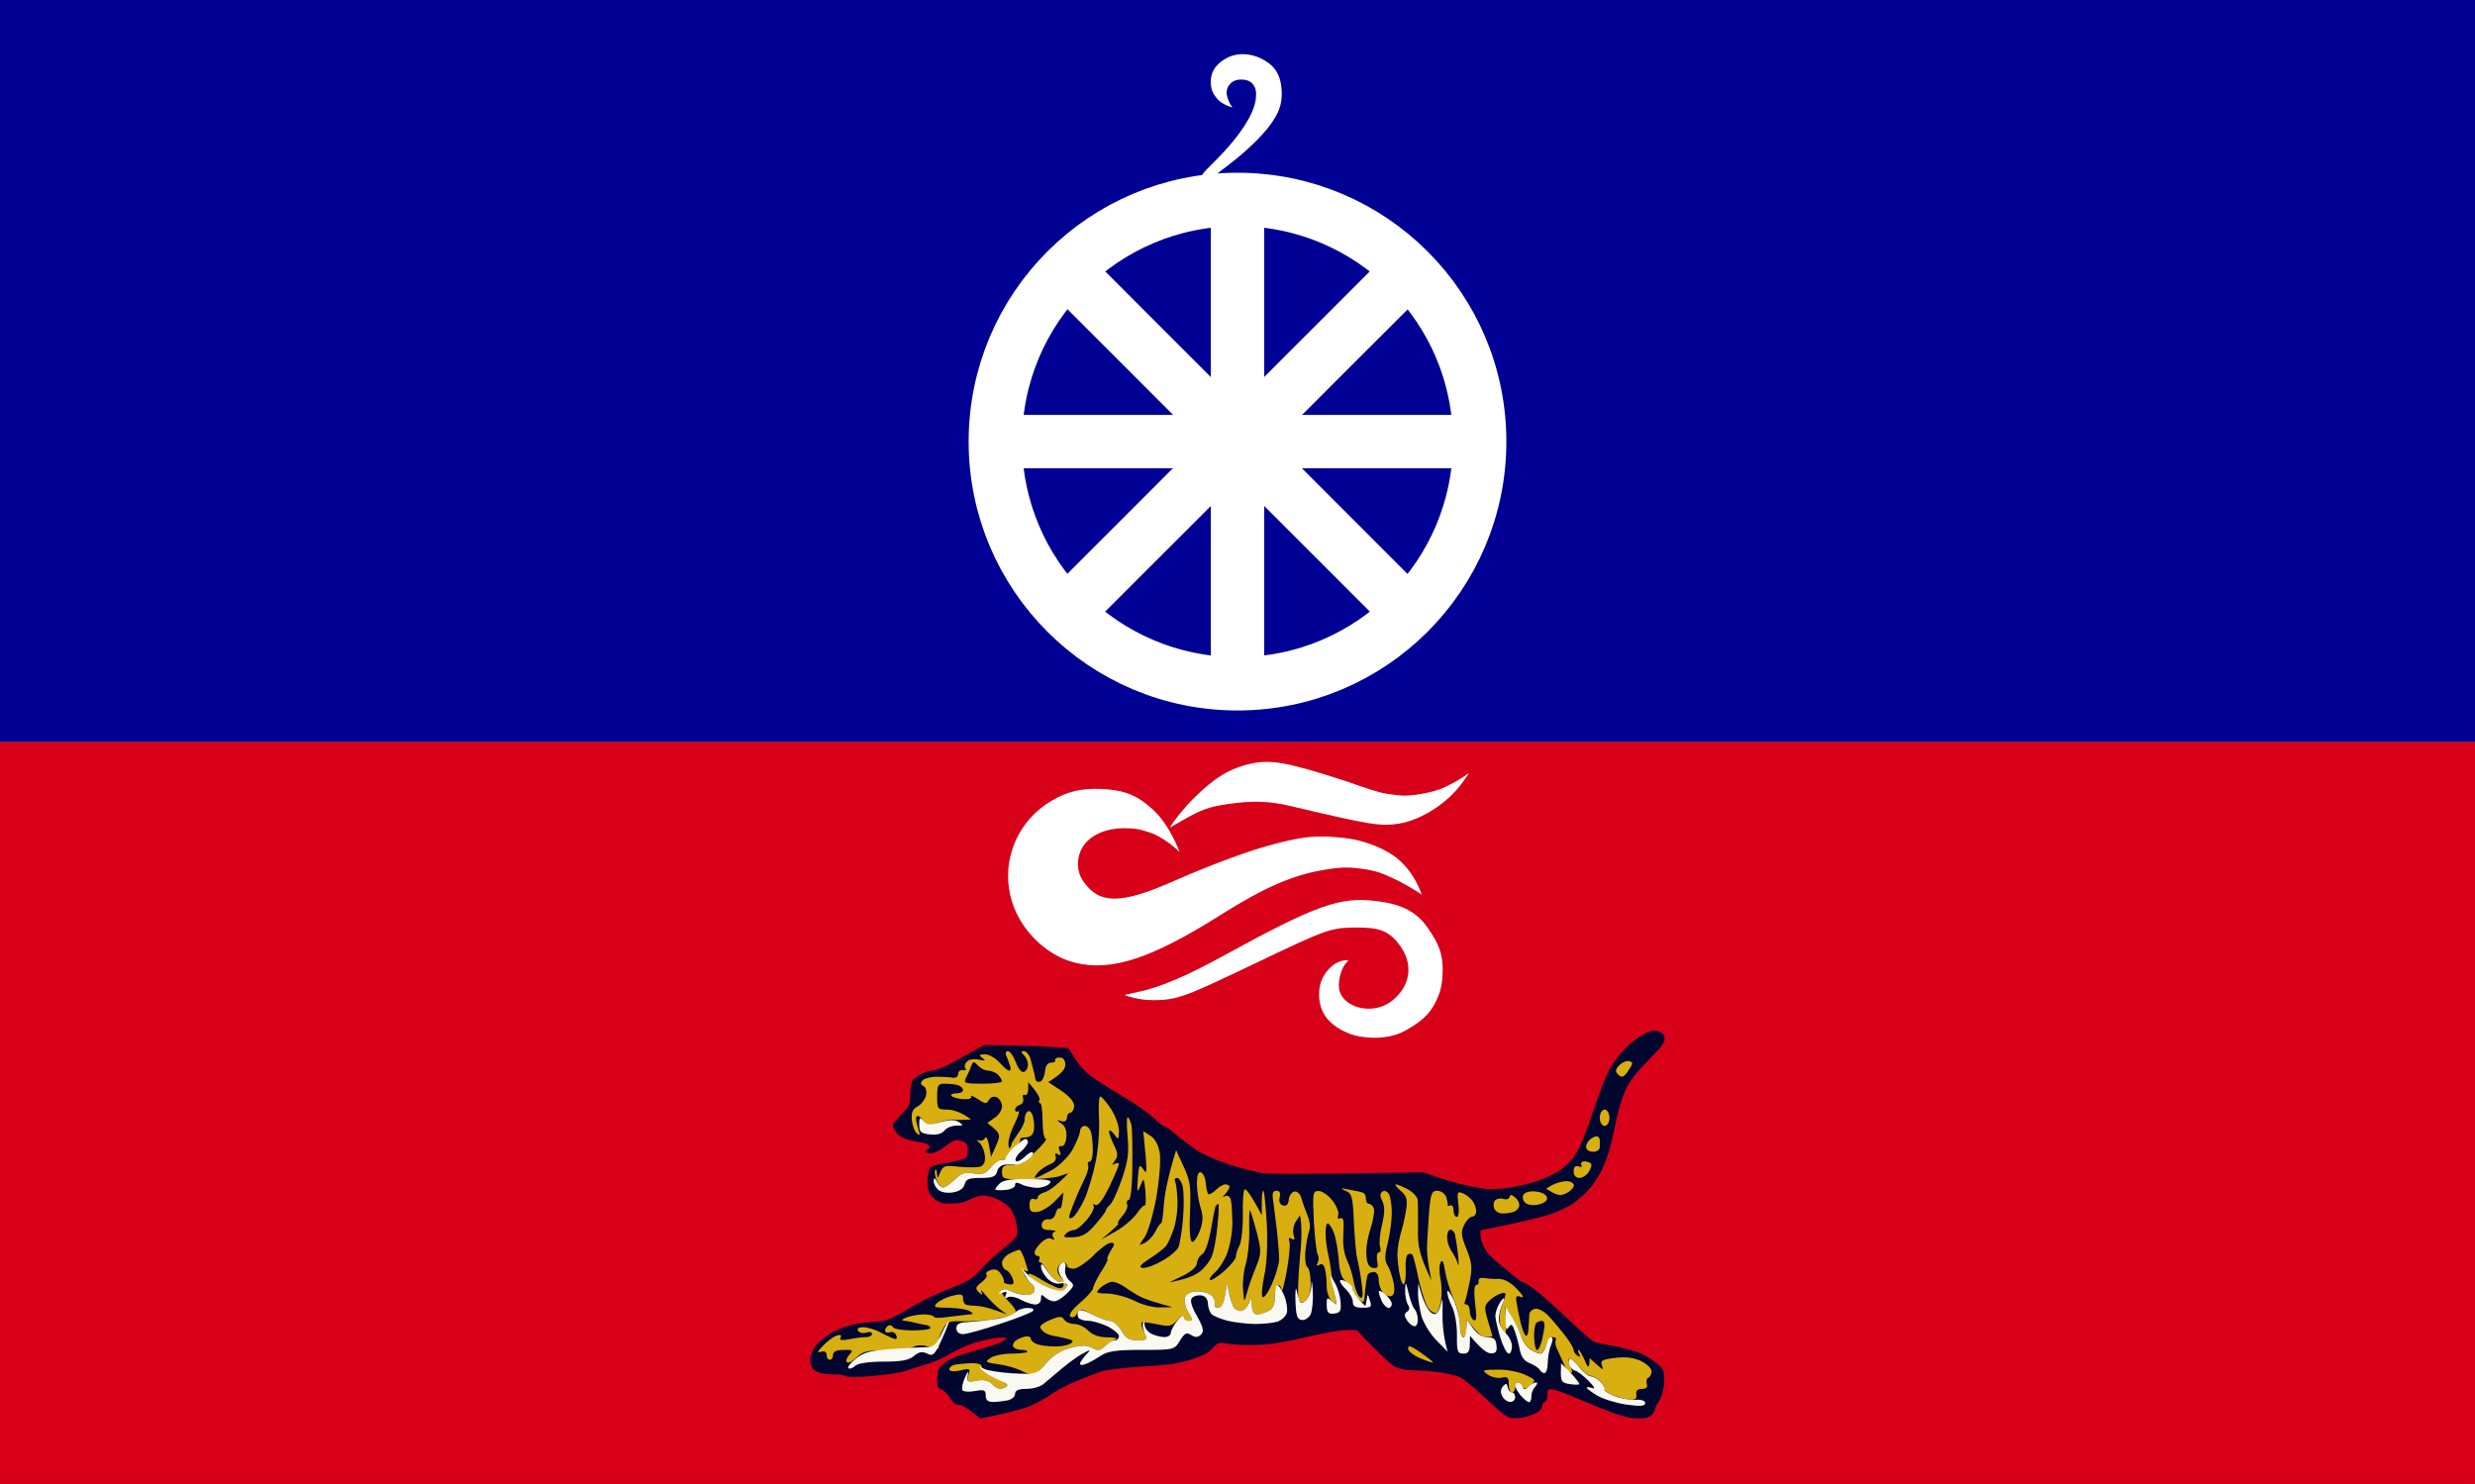 <?xml version="1.0" encoding="UTF-8" standalone="no"?>
<!-- Generator: Adobe Illustrator 27.4.0, SVG Export Plug-In . SVG Version: 6.00 Build 0)  -->

<svg
   version="1.1"
   id="svg1"
   sodipodi:docname="광둥성 기.svg"
   x="0px"
   y="0px"
   viewBox="0 0 927 555.8"
   xml:space="preserve"
   width="927"
   height="555.8"
   inkscape:version="1.3 (0e150ed6c4, 2023-07-21)"
   xmlns:inkscape="http://www.inkscape.org/namespaces/inkscape"
   xmlns:sodipodi="http://sodipodi.sourceforge.net/DTD/sodipodi-0.dtd"
   xmlns="http://www.w3.org/2000/svg"
   xmlns:svg="http://www.w3.org/2000/svg"><rect x="0" y="0" width="927" height="555.8" fill="#808080" stroke="none"/><defs
   id="defs1" />&#10;<style
   type="text/css"
   id="style1">&#10;	.st0{fill-rule:evenodd;clip-rule:evenodd;fill:#000095;}&#10;	.st1{fill-rule:evenodd;clip-rule:evenodd;fill:#D70018;}&#10;	.st2{fill:#01062E;}&#10;	.st3{fill-rule:evenodd;clip-rule:evenodd;fill:#D8AF10;}&#10;	.st4{fill:#F9F9F1;}&#10;	.st5{fill:#02062F;}&#10;	.st6{fill:#043FA2;}&#10;	.st7{fill:none;stroke:#043FA2;stroke-width:20.001;stroke-miterlimit:100;}&#10;</style>&#10;<sodipodi:namedview
   bordercolor="#000000"
   borderopacity="0.25"
   id="namedview1"
   inkscape:current-layer="svg1"
   inkscape:cx="50.911688"
   inkscape:cy="170.41273"
   inkscape:deskcolor="#d1d1d1"
   inkscape:pagecheckerboard="0"
   inkscape:pageopacity="0.0"
   inkscape:showpageshadow="2"
   inkscape:window-height="1009"
   inkscape:window-maximized="1"
   inkscape:window-width="1920"
   inkscape:window-x="-8"
   inkscape:window-y="-8"
   inkscape:zoom="0.70710678"
   pagecolor="#ffffff">&#10;	</sodipodi:namedview>&#10;<path
   id="Layer"
   inkscape:label="Layer"
   class="st0"
   d="M 0,0 H 927 V 277.9 H 0 Z" />&#10;<path
   id="광둥성장"
   inkscape:label="Layer"
   class="st1"
   d="M 0,277.9 H 927 V 555.8 H 0 Z"
   style="stroke-width:1" />&#10;<g
   id="Background">&#10;	<path
   id="path1"
   class="st2"
   d="m 614.5,388 c -2,1.2 -5.1,3.8 -7,6 -1.9,2.1 -4.3,5.6 -5.3,7.8 -1.1,2.2 -3.5,8.6 -5.4,14.2 -1.9,5.7 -4.2,11.6 -5,13.3 -0.9,1.7 -2.1,3.8 -2.7,4.6 -0.7,0.8 -2.3,2.4 -3.7,3.6 -1.4,1.1 -4.8,3 -7.5,4.1 -2.8,1.1 -8,2.5 -11.6,3.1 -3.9,0.7 -7.8,0.9 -10,0.6 -2,-0.3 -5.6,-0.9 -7.9,-1.5 -2.4,-0.5 -6.8,-1.8 -9.8,-2.8 l -5.3,-1.9 c -49.2,0.8 -58.1,0.7 -61.5,0.1 -2.6,-0.5 -7.9,-1.9 -11.9,-3.2 -3.9,-1.3 -9,-3.5 -11.1,-4.8 -2.2,-1.4 -5.8,-4.1 -7.9,-5.9 -2.2,-1.9 -4.3,-3.4 -4.7,-3.4 -0.4,0 -2.2,-1.4 -4,-3.1 -1.8,-1.7 -6.1,-4.8 -9.7,-6.9 -3.5,-2.1 -8.8,-5.4 -11.7,-7.3 -3.8,-2.6 -5.9,-4.6 -7.9,-7.7 l -2.7,-4.3 c -6.7,-0.6 -13.8,-0.9 -20.1,-1 l -11.5,-0.2 c -10,5.7 -14.3,7.9 -15.8,8.5 -1.6,0.7 -3.5,1.2 -4.2,1.2 -0.7,0 -2.4,0.6 -3.9,1.3 -1.5,0.8 -3,2.1 -3.2,3.1 -0.3,0.9 -0.6,3.2 -0.6,5.1 0,3.1 -0.3,3.8 -3.2,6.7 -1.8,1.8 -3.3,3.6 -3.3,4.1 0,0.5 0.6,1.8 1.4,2.9 1,1.3 2.6,2.2 4.9,2.7 1.9,0.5 4.3,0.9 5.4,1.1 1.2,0.2 2,0.8 2,1.4 0,0.6 -0.3,1.1 -0.7,1.1 -0.4,0 -0.7,0.3 -0.7,0.7 0,0.4 0.8,0.7 1.9,0.7 1.2,0 3.3,-1 5.2,-2.5 1.8,-1.4 3.8,-2.6 4.5,-2.5 0.7,0 1.9,0.3 2.7,0.7 1.1,0.5 1.5,1.4 1.5,3.2 0,2 -0.4,2.7 -1.6,3.2 -0.9,0.4 -3.9,1.1 -6.7,1.5 -3.4,0.5 -5.3,1.1 -5.9,2 -0.5,0.7 -0.9,2.9 -0.9,5 0,3.2 0.3,4.1 2.1,6 1.5,1.4 3,2.1 4.5,2.2 1.3,0 3.3,0 4.5,-0.1 1.2,0 3.4,-0.7 4.9,-1.5 1.5,-0.7 3.6,-1.4 4.8,-1.4 1.2,0 3.4,0.5 4.9,1.2 1.5,0.6 3.6,1.9 4.7,3 1.2,1.2 2.2,3.3 2.7,5.5 0.5,2 0.6,4.3 0.4,5.1 -0.2,0.8 -2.2,2.8 -4.5,4.5 -2.3,1.8 -6.2,5.3 -8.5,7.8 -4.1,4.4 -4.9,4.9 -13.3,8.2 -5,2 -11.6,5.3 -14.7,7.3 -3.1,2 -6.9,3.9 -8.6,4.2 -1.6,0.4 -4.3,0.6 -5.9,0.7 -1.5,0 -4.8,0.5 -7.1,1.1 -2.4,0.6 -6.1,2.2 -8.1,3.6 -2.1,1.4 -4.5,3.5 -5.2,4.8 -0.8,1.3 -1.5,3.3 -1.5,4.5 0,1.2 0.4,2.7 0.9,3.3 0.5,0.7 1.9,1.5 3.1,1.7 1.2,0.3 3.3,0.5 4.8,0.5 1.5,-0.1 3.5,0.2 4.5,0.6 1.2,0.5 4.7,0.5 10.6,-0.1 4.9,-0.4 10.1,-1.2 11.7,-1.8 1.6,-0.6 5,-1.7 7.6,-2.4 2.5,-0.7 6.6,-2.4 8.9,-3.9 2.4,-1.4 6.3,-3.2 8.7,-4 2.3,-0.8 6.2,-1.7 8.4,-2 2.3,-0.3 4.2,-0.3 4.2,0 0,0.3 -1,1.1 -2.2,1.6 -1.2,0.6 -5.3,1.9 -9.2,3 -3.8,1 -8.4,2.6 -10,3.6 -1.7,0.9 -3.4,2.4 -3.8,3.2 -0.4,0.7 -0.7,2.7 -0.7,4.3 0,2.3 0.3,3 1.6,3.5 0.9,0.3 2.3,1.7 3.2,3.2 1.1,1.8 2.2,2.6 3.3,2.6 0.8,0 3,1.1 4.8,2.5 l 3.2,2.6 c 11.8,-2.3 17.1,-3.9 19.5,-5 2.3,-1.1 5.6,-2.9 7.2,-4.1 1.6,-1.2 5.8,-3.4 9.3,-4.9 3.6,-1.5 8.1,-3.2 10.1,-3.8 1.9,-0.5 8.8,-1.3 15.2,-1.7 9.3,-0.5 13,-1.1 17.7,-2.6 4.3,-1.3 6.5,-2.5 8.1,-4.2 2.1,-2.3 2.1,-2.3 6.4,-1.6 2.4,0.3 7.6,0.5 11.5,0.3 4.7,-0.3 10.9,-1.3 17.7,-3 5.7,-1.4 12.2,-2.5 14.3,-2.5 h 4 c 9.8,10.3 13.3,13.3 14.9,14 1.5,0.6 4.5,1.1 6.7,1.1 2.1,0 6.4,0.3 9.5,0.7 3.1,0.5 6.5,1.3 7.7,1.9 1.2,0.5 5.7,4.2 9.9,8.2 7.4,6.9 7.9,7.1 11,7.1 1.8,0 4.7,-0.6 6.4,-1.4 2.3,-1 3.3,-1.9 3.3,-2.9 0,-0.8 0.5,-1.6 1.1,-1.8 0.6,-0.2 1,-1.2 1,-2.7 0,-2.2 0.1,-2.3 2.4,-1.9 1.3,0.3 5.5,1.9 9.5,3.6 4,1.7 9.6,4 12.6,5.1 3.5,1.3 6.8,2.1 9.3,2.1 2.9,0 4.3,-0.4 5.2,-1.3 0.7,-0.7 1.3,-1.7 1.3,-2.2 0,-0.5 0.6,-1.8 1.4,-2.8 0.8,-1.2 1.6,-3.7 1.9,-6 0.2,-2.2 0.1,-4.6 -0.2,-5.5 -0.3,-0.9 -1.7,-2.4 -3.1,-3.4 -1.4,-1 -3.8,-2.5 -5.4,-3.2 -1.6,-0.7 -5.8,-1.9 -9.3,-2.6 -3.6,-0.6 -7.2,-1.4 -7.9,-1.6 -0.8,-0.2 -5.4,-4.2 -10.2,-8.8 -4.8,-4.6 -10.4,-9.5 -12.4,-11 -2,-1.5 -4,-2.7 -4.4,-2.7 -0.4,0 -2.3,-1.4 -4.3,-3.1 -2,-1.6 -4.8,-4 -6.2,-5.2 -1.5,-1.2 -3.2,-3.3 -4,-4.8 -0.7,-1.5 -1.3,-3.5 -1.3,-4.5 0,-1 0,-1.8 0.1,-1.8 0.1,0 4.9,-1 10.7,-2.2 5.7,-1.2 12.5,-2.9 15.1,-3.7 2.5,-0.8 6.2,-2.5 8.2,-3.7 1.9,-1.3 4.8,-3.8 6.4,-5.6 1.7,-1.8 3.9,-5.2 5,-7.5 1.2,-2.4 2.7,-6.7 3.4,-9.7 0.7,-2.9 1.8,-7.8 2.4,-10.8 0.7,-2.9 2.1,-7.4 3.3,-9.9 1.5,-3.1 4,-6.3 8.3,-10.6 4.4,-4.4 6.1,-6.6 6.1,-7.9 0,-1 -0.6,-2.1 -1.4,-2.5 -0.8,-0.4 -2,-0.7 -2.7,-0.7 -0.7,0 -2.9,0.9 -4.9,2 z" />&#10;	<path
   id="Path_3"
   class="st3"
   d="m 377.5,393.7 c 0.8,0 2.1,1.9 3,4.2 0.8,2.3 2.1,3.9 3,3.6 0.8,-0.3 1.5,-1.4 1.5,-2.6 0.1,-1.2 -0.6,-2.8 -1.5,-3.7 -1.2,-1.2 -1.2,-1.5 0,-1.5 0.8,0 1.9,1.2 2.4,2.7 0.4,1.6 1,3.6 1.2,4.6 0.3,1 0.6,2.4 0.7,3.2 0.2,0.8 0.9,1.2 1.8,0.9 0.8,-0.2 1.6,-1.9 1.8,-3.8 0.2,-2.1 1,-3.3 2.3,-3.3 1.1,0 1.8,-0.4 1.5,-0.9 -0.2,-0.5 0.5,-1 1.7,-1 1.4,0 2.1,1 2.1,2.7 0,1.6 -1.3,3.4 -6.4,6.5 l 5,3.3 c 3.2,2.2 4.8,4.2 4.7,5.8 -0.1,1.3 -0.8,2.4 -1.5,2.4 -0.6,0 -1.2,0.8 -1.2,1.9 0,1.1 -0.8,1.6 -2.1,1.2 -2,-0.6 -2,-0.5 0,0.9 1.5,1 2.1,2.7 1.9,5.2 -0.2,2.1 -1,3.5 -1.9,3.3 -1,-0.2 -1.2,0.4 -0.6,1.8 0.6,1.5 0.4,1.9 -0.7,1.2 -0.9,-0.6 -1.2,-0.3 -0.8,1 0.3,1.1 -0.5,2.2 -2.2,2.8 -1.5,0.6 -3.5,2 -4.5,3.1 -1,1.2 -1.4,2 -0.9,2 0.5,0 3.1,-1.3 5.9,-2.8 2.8,-1.5 6.2,-4.8 7.9,-7.6 1.5,-2.7 2.8,-5.8 2.9,-7 0,-1.1 0.8,-2.1 1.8,-2.1 1,0 2.1,1.2 2.4,2.7 0.4,1.5 0.6,4.5 0.6,6.7 0,2.2 -0.5,4 -1.2,4 -0.6,0 -0.9,0.5 -0.6,1.2 0.4,0.7 -0.1,2.7 -1,4.6 -0.9,1.8 -2.9,6.2 -4.3,9.7 -2.1,5.3 -2.3,6.2 -0.6,5.5 1,-0.5 3.1,-3.7 4.6,-7 1.5,-3.4 3.4,-9.9 4.3,-14.6 0.9,-4.7 1.4,-12 1.1,-16.1 -0.2,-4.2 0,-7.6 0.5,-7.7 0.5,0 2.3,2.1 4,4.6 1.6,2.5 3,6.2 3,8.2 -0.1,3.5 -0.2,3.6 -1.9,1.2 -1,-1.3 -1.8,-1.7 -1.8,-0.9 0,0.9 0.9,3.2 1.9,5.2 1.4,2.9 1.5,4 0.3,5.7 -1.2,1.6 -1.2,1.9 0,1.2 0.8,-0.4 1.5,-0.4 1.5,0.1 0,0.5 -1.6,4.3 -3.6,8.5 -2.5,5 -4.2,7.3 -5.2,6.8 -0.9,-0.4 -1.2,-0.3 -0.7,0.3 0.5,0.6 -0.6,2.9 -2.4,5.1 -1.8,2.2 -4,4 -4.9,4 -0.9,0 -2.3,0.6 -3.1,1.4 -1.2,1.3 -0.7,1.5 2.8,1.3 3.3,-0.1 5.2,-1.2 8.3,-4.8 2.2,-2.6 4,-4.9 3.9,-5.3 0,-0.3 0.6,-1.2 1.5,-2 0.9,-0.7 2.9,-5.1 4.5,-9.7 2.3,-6.8 2.7,-9.8 2.1,-16.3 -0.4,-4.3 -0.3,-7.4 0.2,-6.8 0.5,0.5 1,1.9 1.3,3 0.2,1.1 0.4,7.8 0.3,14.8 0,7.7 -0.6,12.9 -1.3,13.1 -0.7,0.1 -1,1 -0.6,1.8 0.3,0.8 -0.5,2.8 -1.9,4.3 -1.3,1.5 -2,2.7 -1.5,2.7 0.5,0 -0.7,1.4 -6.4,6.1 l 5.5,-3.1 c 3,-1.7 6.5,-4.7 7.9,-6.7 1.3,-1.9 2.7,-3.3 3,-3 0.4,0.2 0.4,-2.2 0.2,-5.3 -0.4,-4.7 -0.7,-5.2 -1.5,-2.9 -0.6,1.5 -1.2,2.7 -1.4,2.7 -0.2,0 -0.1,-2.3 0.1,-5.1 0.4,-4.8 0.6,-5 2.1,-2.8 1.4,2.1 1.5,1.3 -0.1,-14.4 l 2.7,1.7 c 1.8,1.2 3,3.5 3.5,6.6 0.4,2.7 -0.2,10.1 -1.3,16.5 -1.2,6.4 -3.1,13 -4.4,14.9 -2.3,3.3 -2.3,3.3 0.1,2.1 1.4,-0.7 3.1,-2.6 4,-4.3 0.8,-1.7 1.8,-3.1 2.1,-3 0.3,0 0.8,-3.1 1,-7 0.3,-3.8 1.4,-10 4.6,-20.4 l 2.8,6.1 c 2.5,5.3 2.8,7.5 2.4,16.9 -0.3,6.6 0,11.1 0.8,11.3 0.6,0.3 1.9,-1.6 2.9,-4.1 1.3,-3.7 1.3,-5.5 0.2,-8.9 -0.7,-2.3 -1.3,-6.3 -1.3,-8.8 0,-3.1 0.5,-4.5 1.5,-4.2 0.8,0.3 1.7,2 1.8,4 0.2,1.9 0.6,3.8 0.9,4.1 0.4,0.4 1.6,-0.3 2.8,-1.4 1.2,-1.2 2.8,-2.2 3.6,-2.2 0.9,0 1.6,0.4 1.6,0.9 0,0.5 -0.7,1.7 -1.5,2.6 -1.2,1.3 -1.3,1.5 -0.1,0.9 0.9,-0.4 1.8,0.1 2.1,1.4 0.3,1.1 0.5,5 0.6,8.5 0,3.5 -0.9,8.7 -2,11.6 -1.1,2.8 -3.2,6 -4.6,7.1 -1.3,1.2 -2.2,2.4 -1.8,2.8 0.3,0.4 2.6,-1 5.2,-3.2 2.5,-2.2 4.5,-4.7 4.5,-5.5 0,-0.9 0.6,-2.8 1.4,-4.3 0.7,-1.5 1.3,-6.7 1.2,-11.6 -0.1,-4.8 0.2,-9 0.7,-9.3 0.5,-0.3 2.2,1.7 6.4,9.7 v -4.9 c 0,-2.7 0.3,-4.6 0.6,-4.3 0.4,0.4 0.9,6.1 1.3,12.8 0.3,7.5 0,14.8 -1,19.1 -0.8,3.8 -1.1,7.4 -0.6,7.9 0.5,0.6 2.1,-1.7 3.6,-5.1 1.4,-3.3 2.6,-7.4 2.6,-9.1 0,-1.7 -0.4,-6.3 -0.8,-10.4 -0.5,-4 -1.1,-9 -1.4,-11.2 -0.5,-3 -0.2,-4 1.2,-4 1.2,0 1.6,0.8 1.2,2.5 -0.4,1.5 0.1,2.6 1.2,3 1.3,0.4 2,-0.3 2.2,-2.1 0.1,-1.5 1.1,-2.9 2.1,-3.1 1,-0.2 2.2,0.8 2.6,2.4 0.4,1.5 1.5,4.4 2.3,6.5 0.9,2.1 1.2,4.6 0.6,6 -0.5,1.4 -1.1,4.8 -1.4,7.6 -0.2,2.9 0.1,5.5 0.8,5.8 0.6,0.4 1.2,3 1.2,5.8 0.1,3.3 -0.6,5.7 -1.8,6.7 -1.5,1.2 -2,1.1 -2.7,-0.6 -0.4,-1.2 -0.2,-7.6 0.4,-14.3 0.7,-6.7 1,-13.3 0.1,-17 l -1.6,2.4 c -0.8,1.3 -1.2,3.5 -0.8,4.9 0.6,1.7 0.4,2.1 -0.7,1.5 -1,-0.7 -1.3,-0.3 -0.8,1.2 0.3,1.2 -0.2,6.2 -1.1,11.2 -1,5.1 -1.8,8.2 -1.9,7 0,-1.1 -0.6,-2.1 -1.3,-2.1 -0.7,0 -1.2,1.9 -1.2,4.3 0,3 -0.7,4.6 -2.4,5.4 -1.4,0.7 -3.3,1.3 -4.3,1.3 -1.2,0 -1.9,-1.3 -1.9,-3.4 -0.1,-3.2 -0.1,-3.2 -1.2,-0.6 -0.6,1.5 -2,2.7 -3,2.7 -1,0 -2.2,-0.6 -2.7,-1.5 -0.4,-0.8 -1.2,-3.1 -2.4,-8.8 l -0.8,4.6 c -0.5,2.9 -1.4,4.5 -2.6,4.5 -1,0 -1.6,-0.5 -1.2,-1.2 0.3,-0.7 -0.1,-2 -0.9,-3.1 -0.9,-1 -3.3,-1.8 -5.5,-1.8 -2.6,0 -4.2,0.8 -4.8,2.2 -0.4,1.2 0.1,3.6 1.2,5.5 1.8,2.8 1.8,3.3 0.2,3.3 -1,0 -1.8,-0.7 -1.8,-1.5 0,-0.9 -1.1,-0.3 -2.4,1.2 -2.2,2.4 -3,2.6 -7.6,1.6 -2.9,-0.6 -5.5,-0.9 -5.8,-0.6 -0.3,0.3 0.1,1.9 0.9,3.6 1.5,2.9 1.4,3 -2.4,3 -3.1,0 -4.4,-0.7 -6.1,-3.6 -1.2,-2.1 -3.1,-3.7 -4.3,-3.7 -1.1,0 -4.1,-1.1 -6.6,-2.4 -4.3,-2.3 -4.7,-2.3 -5.7,-0.3 -0.6,1.2 -1.6,1.7 -2.4,1.2 -0.9,-0.6 0.3,-2.4 3.5,-5.2 2.7,-2.3 4.9,-4.8 4.9,-5.5 0,-0.6 1.3,-3.4 3,-6.1 1.7,-2.6 2.8,-4.8 2.4,-4.8 -0.3,0 0.2,-1.4 1.2,-3.1 1.7,-2.7 1.7,-3 0,-3 -1,0 -4,2.2 -6.6,4.9 -2.7,2.6 -6,4.8 -7.3,4.8 -1.4,0 -2.5,-0.5 -2.5,-1.2 0,-0.7 -0.5,-1.2 -1.2,-1.2 -0.7,0 -1.6,0.8 -2.1,1.8 -0.6,1.2 0,2.8 1.5,4.3 1.9,1.9 2.1,2.8 0.9,4 -1.1,1.1 -2.7,0.9 -7.3,-1.2 -3.2,-1.5 -6,-3.4 -6.3,-4.3 -0.3,-0.8 1.9,-0.1 4.8,1.8 3,1.8 6.1,3.3 7,3.3 0.8,0 1.5,-0.5 1.5,-1.2 0,-0.7 -0.8,-1.2 -1.8,-1.2 -1,0 -2.8,-1.7 -4,-3.7 -1.1,-2 -2.5,-3.6 -3,-3.6 -0.5,0 -0.7,-0.6 -0.3,-1.2 0.3,-0.7 0,-1.2 -0.6,-1.2 -0.7,0 -1.2,-0.6 -1.2,-1.3 0,-0.6 1,-2.3 2.4,-3.6 1.4,-1.4 3.1,-2.1 3.9,-1.5 1.1,0.6 1.3,0.4 0.7,-0.6 -0.6,-0.9 -0.3,-1.8 0.6,-2.1 0.8,-0.2 0,-0.5 -1.9,-0.6 -2.4,0 -3.2,-0.6 -3,-2.2 0.2,-1.2 1.3,-2 2.5,-1.8 1.2,0.2 2.3,-0.7 2.7,-2.2 0.3,-1.3 1,-2.2 1.5,-1.9 0.5,0.3 1,-1 1.4,-6 L 395,450 c -1.8,1.9 -4.7,3.6 -6.3,3.9 -2.5,0.3 -3.1,-0.2 -3.1,-2.6 0,-1.8 0.6,-2.6 1.6,-2.2 0.8,0.3 1.5,0 1.5,-0.6 0,-0.7 1.2,-1.6 2.7,-2 1.5,-0.5 4.1,-2.2 8.8,-7.1 l -3.6,1.2 c -2,0.6 -7.6,1.1 -12.5,1.1 -8.3,0.1 -8.8,-0.1 -8.8,-2.7 0,-2.2 0.7,-2.7 3.6,-2.7 2.6,0 5.2,-1.4 8.9,-4.9 2.8,-2.7 4.6,-4.9 3.9,-4.9 -0.7,0 -1.2,-2.9 -1.2,-6.6 0,-3.7 -0.4,-6.7 -0.9,-6.7 -0.5,0 -0.7,-0.6 -0.3,-1.2 0.3,-0.7 -0.5,-2.5 -4.2,-6.7 v 2.7 c -0.1,1.5 -0.6,2.5 -1.3,2.1 -0.7,-0.3 -0.9,0.2 -0.6,1.3 0.3,1 -0.2,2.1 -1.2,2.4 -1,0.3 -1.8,1.1 -1.8,1.8 0,0.7 0.5,1 1.2,0.6 0.6,-0.3 0.1,1.6 -1.2,4.3 -1.4,2.7 -2.5,6.1 -2.5,7.6 0,1.5 0.2,2.3 0.6,1.8 0.3,-0.5 0.6,-1.2 0.6,-1.5 0,-0.3 1.2,-2.1 2.5,-4 1.4,-1.8 2.5,-4.3 2.4,-5.4 0,-1.2 0.6,-2.4 1.2,-2.8 0.7,-0.3 1.6,0.6 1.9,2.1 0.4,1.6 0.6,3.9 0.3,5.2 -0.3,1.5 -1.4,2.5 -3,2.5 -1.4,0 -2.4,0.4 -2.1,0.9 0.3,0.5 -0.9,2 -2.6,3.3 -1.6,1.3 -3,3 -3,3.7 0,0.6 -0.5,0.9 -1.2,0.6 -0.7,-0.4 -2.5,0.8 -4,2.5 -2.2,2.7 -3.4,3.1 -6.7,2.5 -3.1,-0.6 -4.5,-0.2 -7,2.3 -1.7,1.6 -3.6,3 -4.3,3 -0.6,0 -1.7,-1.1 -2.3,-2.4 -0.7,-1.4 -1,-3.1 -0.8,-4 0.3,-0.8 0.6,-0.4 0.7,0.9 0.2,2.3 0.3,2.3 1.3,-0.3 1.1,-2.4 1.8,-2.6 7,-2 3.1,0.3 6.7,0.3 7.9,0 1.4,-0.5 2,-1.8 1.8,-4.1 -0.2,-1.8 -1.1,-4 -2.1,-4.9 -1,-0.9 -1.2,-1.3 -0.3,-0.9 0.8,0.4 1.9,0 2.4,-0.8 0.6,-1 1.2,0.1 2.3,7 l 1.9,-4.3 c 1.8,-4.1 1.8,-4.4 -3.3,-8.4 l 2.7,-1.9 c 1.6,-1 2.8,-3 2.8,-4.3 0,-1.3 -0.9,-2.9 -1.9,-3.4 -1.3,-0.5 -2.3,-0.2 -3,1 -0.9,1.6 -1.4,1.5 -4.1,-0.3 -1.8,-1.2 -2.9,-1.6 -2.6,-1 0.4,0.8 -0.9,1.1 -3.1,1 -2.1,-0.2 -4,-0.8 -4.3,-1.3 -0.3,-0.5 0.6,-0.9 2,-0.9 1.3,0 2.4,-0.5 2.4,-1.2 0,-0.7 -0.8,-1.5 -1.8,-1.8 -1,-0.4 -3.2,-0.6 -4.9,-0.6 -2.7,0 -3,0.5 -3,4.8 0,4.7 0.1,4.9 3.9,4.9 2.2,0.1 5.1,0.9 8.8,3.7 l -2.4,0.1 c -1.3,0.1 -3.3,0.1 -4.3,-0.1 -1,-0.1 -3.7,0.5 -6,1.3 -3.7,1.2 -4.4,1.1 -5.2,-0.6 -0.5,-1.1 -1.5,-2 -2.1,-2 -0.8,0 -0.8,1.4 0,4 1,3.2 1,3.7 -0.3,2.5 -0.9,-0.7 -1.7,-3.1 -1.9,-5.1 -0.2,-2.8 0.4,-4.1 2.2,-5 1.3,-0.7 2.7,-2.5 3.1,-4 0.4,-1.6 0.1,-3 -0.9,-3.6 -1.1,-0.5 -1.2,-1.2 -0.4,-2.1 0.6,-0.7 2.8,-1.3 4.8,-1.4 2.1,0 4.8,0.1 6.1,0.3 1.5,0.3 2.4,-0.2 2.5,-1.4 0,-1 0.9,-1.6 1.8,-1.4 1,0.2 1.4,0 0.9,-0.6 -0.5,-0.6 -0.3,-1.7 0.5,-2.5 0.7,-0.9 2.7,-1.2 4.5,-0.8 2.5,0.5 2.8,0.4 1.4,-0.6 -1.5,-1.1 -1.4,-1.3 0.9,-1.4 1.5,0 4,1.4 5.5,3.1 1.5,1.7 3.1,3.1 3.6,3 0.5,0 0.7,-0.8 0.3,-1.8 -0.3,-1 -0.9,-2.7 -1.4,-3.7 -0.4,-1 -0.2,-1.8 0.6,-1.8 z m 232.1,3.7 c 1,0 1.7,0.4 1.7,0.9 0,0.5 -0.9,2 -1.8,3.3 -1.4,1.9 -2.1,2.1 -3.3,1 -1.3,-1.2 -1.2,-1.9 0.1,-3.4 0.9,-1 2.4,-1.8 3.3,-1.8 z m -8.6,24.3 c -1,0 -1.8,-1.4 -1.8,-3 0,-1.7 0.8,-3.1 1.8,-3.1 1,0 1.8,1.4 1.8,3.1 0,1.6 -0.8,3 -1.8,3 z m -2.8,3.9 c 0.5,0.2 1,0.8 1,1.3 0,0.5 0,1.7 0,2.7 0,1 -1.1,1.8 -2.5,1.8 -1.3,0 -2.5,-0.7 -2.6,-1.6 -0.2,-0.8 0.5,-2.2 1.4,-3 1,-0.8 2.2,-1.3 2.7,-1.2 z m -4.9,9.4 c 0.9,0 2,0.3 2.5,0.7 0.5,0.3 0.2,1.7 -0.6,3 -0.8,1.4 -2.5,2.5 -3.6,2.5 -1.4,0 -2.2,-1 -2.2,-2.5 0,-1.6 0.6,-2.2 1.9,-1.8 1,0.3 1.5,0.1 1,-0.6 -0.4,-0.7 0.1,-1.2 1,-1.3 z m -6.6,7.4 c 1.5,0 2.7,0.7 2.8,1.5 0,0.8 -1.2,2.2 -2.8,3 -2.2,1.1 -3.3,1.1 -7.6,-1.7 l 2.4,-1.4 c 1.4,-0.7 3.7,-1.4 5.2,-1.4 z m -63.9,1.2 c 0.5,0 2.5,0.8 4.4,1.8 1.9,1 3.6,2.8 3.8,4 0.1,1.1 0.1,5.9 0.1,10.6 -0.2,6.4 0.4,9.9 5,19.5 l -0.9,-4.9 c -0.5,-2.7 -0.8,-6.2 -0.7,-7.9 0,-1.7 0.4,-7 0.7,-11.9 0.6,-7.7 1,-8.8 3.1,-8.8 1.4,0 2.8,1 3.3,2.2 0.4,1.1 0.7,2.5 0.6,3 -0.1,0.5 0.3,0.6 1,0.3 0.7,-0.3 1.2,0.5 1.2,1.8 0,1.4 0.6,2.5 1.2,2.5 0.7,0 1,-2.1 0.6,-4.9 -0.5,-4.3 -0.3,-4.8 1.6,-4 1.1,0.4 2.8,1.7 3.6,2.7 0.8,1 1.5,2.9 1.5,4 0,1.2 -0.7,2.1 -1.5,2.1 -0.8,0 -2.2,1.4 -3,3.1 -1.3,2.6 -1.2,4 0.9,9.1 2.1,5.3 2.2,7 1.1,12.5 -0.7,3.5 -1.5,6.8 -1.8,7.3 -0.3,0.5 0,0.9 0.7,0.9 0.6,0 1.2,1.1 1.2,2.4 0,1.4 0.6,2.9 1.4,3.4 1.1,0.7 1.3,-0.8 0.6,-6.1 -0.5,-4.4 -0.3,-7 0.4,-7 0.7,0 1.1,-0.7 0.9,-1.5 -0.1,-0.9 0.7,-1.4 2.2,-1.1 1.3,0.2 3.8,0.4 5.4,0.3 2,0 4.5,1.4 6.7,3.7 2.3,2.4 2.9,3.6 1.6,3.1 -1.7,-0.7 -2.1,-0.3 -1.7,1.9 0.2,1.5 0.9,4.9 1.5,7.5 0.6,2.5 1.5,4.9 2,5.1 0.5,0.3 1,-1 1,-2.9 0.1,-1.8 0.3,-4.1 0.3,-5.1 0.1,-1 1.2,-2 2.3,-2.1 1.2,-0.2 3.5,1.1 5.2,3 1.7,1.8 4.4,5.1 6.1,7.3 1.7,2.2 3,4.5 3,5.1 0,0.7 0.7,1.7 1.5,2.2 1,0.6 1.2,0.4 0.6,-0.6 -0.4,-0.9 -0.6,-1.6 -0.2,-1.6 0.3,0 1.3,1.8 2.3,4 1.2,2.9 1.7,3.3 1.8,-0.9 l 2.7,2.4 c 2.3,2.1 2.6,2.2 1.9,0.3 -0.7,-1.8 0.1,-2.2 4.9,-2.8 4.1,-0.5 7,-0.1 9.8,1.2 2.2,1.1 3.9,2.8 3.9,3.8 0,1 -0.5,2.1 -1.2,2.4 -0.7,0.3 -0.9,1.4 -0.6,2.4 0.4,1.2 -0.2,1.8 -1.8,1.8 -1.7,0 -2.4,0.7 -2.1,2.2 0.2,1.6 -0.5,2 -2.8,1.8 -1.7,-0.2 -4.5,-1 -6.4,-1.8 -1.8,-0.9 -3.1,-1.8 -2.7,-2.2 0.3,-0.3 -0.4,-1.5 -1.5,-2.7 -1.2,-1.2 -2.8,-2.2 -3.7,-2.2 -0.8,0.1 -2.9,-1.6 -4.5,-3.6 -1.7,-2 -3.3,-3.2 -3.7,-2.7 -0.3,0.5 0,1.9 0.6,3 0.8,1.4 0.8,2.2 0,2.2 -0.7,0 -1.8,-1.5 -2.5,-3.4 -0.8,-1.8 -1.9,-4.3 -2.5,-5.5 -0.6,-1.1 -0.8,-2.6 -0.5,-3.3 0.4,-0.7 -0.2,-1.2 -1.2,-1.2 -1,0 -2.1,1.3 -2.4,3 -0.3,1.7 -1.3,3.1 -2.1,3.1 -0.9,0 -2.7,-0.8 -4,-1.7 -1.3,-0.9 -2.8,-3.1 -3.3,-4.8 -0.5,-1.8 -2.1,-5 -6,-11.2 l 0.4,5.2 c 0.2,2.8 0,5.2 -0.5,5.2 -0.5,0 -1.3,-1.5 -1.7,-3.4 -0.4,-1.8 -0.2,-5 0.6,-7 0.7,-2 1.4,-4 1.4,-4.5 0,-0.5 -1,-0.6 -2.1,-0.1 -1.2,0.4 -3.1,1.6 -4.1,2.7 -1.8,1.7 -1.8,2.6 -0.4,7.4 0.9,3 1.7,5.6 1.7,5.8 0,0.1 -1.1,0.3 -2.4,0.3 -1.4,0 -3.5,-1.5 -7.2,-6.7 l -0.1,3.3 c 0,1.9 -0.6,3.4 -1.2,3.4 -0.7,0 -1.3,-2.1 -1.3,-4.6 0,-2.5 -1.1,-7 -2.5,-10 -1.3,-3 -2.7,-7.7 -3.1,-10.4 -0.5,-3.3 -1,-4.2 -1.6,-3 -0.6,1 -0.6,3.7 -0.1,6.1 0.5,2.3 0.6,6.1 0.2,8.3 -0.4,2.3 -1.2,4.3 -1.7,4.6 -0.5,0.3 -1.7,-0.4 -2.7,-1.4 -1,-1 -2.7,-5.8 -3.8,-10.6 -1,-4.9 -2.1,-9.2 -2.4,-9.7 -0.3,-0.5 -1.1,-0.7 -1.7,-0.3 -0.7,0.3 -1.1,2.7 -0.9,5.3 0.1,2.7 -0.1,5.3 -0.6,5.8 -0.4,0.6 -1.2,-0.9 -1.6,-3.2 -0.5,-2.4 -0.9,-5.9 -0.9,-7.9 0,-2.1 0.6,-5.6 1.3,-8 0.7,-2.3 1.6,-6.3 2,-8.8 0.5,-3.7 0.2,-5 -2.1,-7 -1.5,-1.3 -2.3,-2.4 -1.8,-2.4 z m -17.3,2 c 2.3,0.4 4.6,0.9 5.1,1.2 0.6,0.2 1,1.3 1,2.3 0,1 0.5,1.8 1.2,1.8 0.6,0 1.5,0.8 1.8,1.8 0.3,1 -0.3,4.4 -1.3,7.6 -1.1,3.2 -1.8,7.7 -1.5,10.1 0.2,2.9 1,4.3 2.5,4.5 1.7,0.3 2,-0.3 1.5,-2.7 -0.3,-1.7 0,-3.1 0.6,-3.1 0.7,0 0.9,-0.9 0.5,-2.1 -0.4,-1.2 -0.1,-4.9 0.7,-8.2 1.1,-4.5 1.1,-6.8 0.2,-8.8 -1,-2 -1,-3 0,-3.7 0.7,-0.5 1.8,-0.1 2.4,0.9 0.6,1 1.1,4.2 1.1,7 0,2.9 -0.7,8 -1.5,11.3 -1.2,4.6 -1.2,6.7 -0.2,8.3 0.8,1.1 1.8,4 2.3,6.3 0.6,2.7 0.4,4.6 -0.5,5.2 -0.7,0.5 -2.1,0.1 -3.1,-0.9 -1.1,-1 -1.9,-3.2 -1.9,-4.9 0,-1.9 -0.7,-3.1 -1.8,-3.1 -1,0 -2.1,0.5 -2.3,1 -0.3,0.5 -0.7,3.2 -1,6 -0.3,4.8 -0.5,5 -2.5,3 -1.2,-1.1 -2.1,-2.6 -2.1,-3.3 0.1,-0.6 -1,-2 -2.4,-3 -1.8,-1.3 -2.6,-3.6 -2.9,-8.5 -0.3,-3.7 -1.1,-8.2 -1.9,-10.1 -0.7,-1.8 -1.7,-3.3 -2.2,-3.3 -0.5,0 -0.9,1.8 -0.8,4 0,2.1 0.5,5.8 1.1,8.2 0.5,2.3 1.1,5.9 1.2,7.9 0.1,2 0.7,5.3 1.2,7.3 0.9,3.3 0.9,3.5 -1.1,1.8 -1.1,-1 -2,-3.5 -2,-5.5 0,-2 -0.2,-4.9 -0.6,-6.4 -0.3,-1.7 -1.1,-2.4 -2.1,-1.8 -1,0.7 -1.2,0.4 -0.6,-0.9 0.4,-1 0.4,-2.3 0,-2.8 -0.5,-0.6 -1.1,-6.2 -1.5,-12.5 -0.5,-10.8 -0.4,-11.5 1.9,-11.4 1.3,0 3.6,1.7 5.1,3.6 1.5,2 2.5,4.4 2.1,5.5 -0.3,1 0,1.5 0.6,1.2 0.7,-0.4 1.3,0 1.4,0.9 0.1,0.8 0,3.7 -0.1,6.4 -0.2,2.6 0.5,6.5 1.5,8.5 1,2 2.1,5.7 2.5,8.2 0.5,2.5 1.5,5 2.3,5.5 1.1,0.7 1.2,-0.6 0.6,-5.2 -0.4,-3.3 -1.2,-7.4 -1.6,-9.1 -0.5,-1.7 -1,-7.9 -1.3,-13.7 -0.4,-9.7 -0.7,-10.8 -3.1,-11.9 -2.3,-1 -2,-1.1 1.5,-0.4 z m 69.8,0.7 c 2.1,0.2 3.9,1.1 4.1,2.2 0.3,1.1 -0.9,2.1 -3,2.6 -2,0.5 -4.1,0.3 -5.1,-0.6 -0.9,-0.8 -1.2,-2.1 -0.7,-3 0.5,-0.9 2.4,-1.5 4.7,-1.2 z m -7.8,2.2 c 1,0.8 1.7,2.2 1.5,3.2 -0.1,0.9 -1.1,1.9 -2.1,2.2 -1,0.4 -2.9,0.6 -4.2,0.6 -1.4,0 -2.8,-0.9 -3.1,-2.1 -0.4,-1.2 -0.1,-2.5 0.6,-3 0.7,-0.5 2,-0.7 3.1,-0.3 1,0.3 1.9,0 2.1,-0.8 0.2,-1 0.8,-0.9 2.1,0.2 z m -185.8,19.6 c 0.5,-0.1 1.4,1.6 2.1,3.8 0.7,2.2 1.3,4.1 1.2,4.2 0,0.2 -0.5,0.1 -1.2,-0.3 -0.8,-0.4 -0.8,0.2 0,1.9 0.7,1.3 1.8,2.7 2.4,3 0.7,0.3 1.3,1.4 1.3,2.4 0,1.2 -1.2,1.9 -3.1,1.9 -1.7,0 -4.1,-0.6 -5.5,-1.3 -1.3,-0.6 -2.9,-0.9 -3.6,-0.6 -0.7,0.4 0.4,2.3 2.4,4.3 2.7,2.7 3.3,3.9 2.1,4.7 -0.8,0.6 -4.2,1.5 -7.6,2 -3.3,0.5 -8.6,0.9 -11.8,0.8 -5.4,-0.2 -5.9,0.1 -7.7,3.8 -1.1,2.1 -1.6,4.6 -1.2,5.4 0.5,1.2 -0.2,1.3 -3.3,0.4 -2.5,-0.8 -4.7,-0.8 -6.1,0 -1.1,0.6 -5.8,1.2 -10.3,1.2 -6.9,0 -8.7,0.5 -11,2.7 -1.5,1.5 -3.1,2.3 -3.6,1.8 -0.5,-0.4 -0.1,-1.7 0.9,-2.8 1.6,-1.7 1.4,-1.9 -2.1,-1.8 -2.7,0 -4,0.6 -4,1.9 0,1 -0.5,1.8 -1.2,1.8 -0.7,0 -1.2,-0.8 -1.2,-1.8 0,-1.2 -0.8,-1.6 -2.1,-1.2 -1.6,0.6 -1.4,-0.1 0.9,-2.4 1.6,-1.7 4,-3.4 5.1,-3.7 1.4,-0.4 1.8,-0.1 1.3,0.8 -0.6,1 0.4,1.1 3.4,0.6 2.3,-0.5 5.1,-0.8 6.3,-0.8 1.2,0 2.1,-0.6 2.1,-1.2 0,-0.7 -0.9,-0.9 -2.1,-0.5 -1.2,0.4 -2.6,0.1 -3.1,-0.6 -0.5,-0.9 0.1,-1.4 1.9,-1.4 1.5,0 4.1,0.8 5.8,1.6 1.6,0.9 4,2 5.1,2.5 1.6,0.6 2,0.3 1.5,-1 -0.3,-1 -1.4,-1.6 -2.4,-1.2 -1,0.3 -1.8,0 -1.8,-0.7 0,-0.6 0.5,-1.4 1.2,-1.8 0.7,-0.3 1.5,0 1.8,0.6 0.4,0.7 3.6,1.2 7.3,1.2 3.7,0 6.7,-0.4 6.7,-0.9 0,-0.5 -0.7,-1 -1.5,-1.1 -0.8,-0.1 -2.6,-0.5 -4,-0.8 -1.3,-0.4 -3.2,-0.7 -4.2,-0.8 -1.3,-0.1 -1.1,-0.5 0.6,-1.2 1.3,-0.6 4.2,-1.1 6.4,-1.2 2.2,0 3.9,0.4 4,0.9 0,0.5 2.6,0.5 5.7,0 3.2,-0.4 6.6,-0.8 7.6,-0.9 1.6,-0.1 1.6,-0.2 0,-1.3 -1,-0.6 -4.5,-1.1 -7.8,-1.2 -5.4,0 -5.9,-0.2 -4.3,-1.8 1,-0.9 3.6,-2.2 5.8,-2.7 3.3,-0.8 3.9,-0.6 3.9,1.2 0,1.2 0.7,2.2 1.5,2.3 0.8,0.1 2.9,0.3 4.6,0.4 1.6,0.2 4.7,0.9 10.3,3.1 l -2.8,-2.1 c -1.5,-1.2 -3.9,-3.6 -5.2,-5.2 -1.4,-1.7 -2.1,-2.3 -1.6,-1.3 0.7,1.6 0.6,1.6 -0.9,0.3 -1.4,-1.4 -1.3,-1.9 1,-3.7 1.5,-1.1 2.3,-2.4 1.9,-2.9 -0.5,-0.5 0.2,-1.3 1.5,-1.7 1.7,-0.6 2.9,-0.1 3.9,1.5 0.9,1.2 1.3,2.6 1.1,2.9 -0.3,0.3 0.6,0.7 1.8,0.9 1.9,0.3 2.2,-0.2 1.4,-2.3 -0.5,-1.4 -1.6,-2.8 -2.4,-3 -0.8,-0.3 -1.5,-1.4 -1.5,-2.6 0,-1.2 1.2,-2.7 2.7,-3.5 1.5,-0.8 3.2,-1.4 3.7,-1.5 z m 16.9,26.2 c 0.6,0.9 2.3,1.6 3.8,1.6 1.5,0 3.8,1.1 5.1,2.4 1.7,1.7 4.1,2.6 7.3,2.6 2.7,0 4.1,0.4 3.1,0.7 -1,0.4 -2.8,1.6 -4,2.7 -1.8,1.6 -2.7,1.7 -4.9,0.5 -2,-1 -4,-1 -8,0 -3.3,0.9 -6.6,2.9 -8.6,5.1 -1.7,2.1 -3.8,4.1 -4.6,4.6 -0.9,0.5 -3.1,0.1 -4.9,-0.9 -1.8,-1 -5.8,-2.2 -8.8,-2.6 -5.1,-0.7 -5.3,-0.9 -3.1,-2.4 1.4,-0.9 4.8,-1.6 7.7,-1.6 2.9,0 5.6,-0.3 6,-0.6 0.4,-0.4 -0.5,-0.8 -1.9,-0.8 -1.5,0 -2.9,-0.5 -3.3,-1.2 -0.3,-0.6 0.1,-1.7 1,-2.3 0.8,-0.6 2.4,-1.3 3.5,-1.5 1.2,-0.2 2.1,0.1 2.1,0.8 0,0.7 1,1.6 2.2,2 1.2,0.5 4.1,0.9 6.5,0.9 2.3,0.1 5,-0.4 6,-1 1.5,-0.9 1.3,-1.3 -1.2,-1.9 -1.7,-0.4 -3.8,-0.9 -4.8,-1 -1,-0.2 -2.6,-0.7 -3.4,-1.2 -0.8,-0.5 -1.6,-1.4 -1.8,-2.1 -0.1,-0.6 1.6,-1.9 3.9,-2.8 3.4,-1.4 4.2,-1.4 5.1,0 z m 133.5,12.3 c 2.6,1.8 4.7,3.5 4.6,3.7 -0.1,0.2 -2.2,-0.5 -4.8,-1.6 -2.5,-1 -4.5,-2.7 -4.5,-3.6 -0.1,-1.4 1.2,-1 4.7,1.5 z m -168.7,4 c 2.9,-0.1 4.5,0.4 4.3,1.4 -0.2,0.7 2.1,2.6 5.2,4.1 4.5,2.2 5.1,2.9 3.3,3.7 -1.5,0.7 -2.8,0.4 -4.3,-1.1 -1.5,-1.6 -3.2,-2.1 -6,-1.6 -3.7,0.7 -3.9,0.5 -3.2,-2 0.8,-2.6 0.6,-2.7 -3,-1.8 -2.2,0.5 -4,0.4 -4.1,-0.3 -0.2,-0.6 0.5,-1.3 1.5,-1.7 1,-0.3 3.8,-0.6 6.3,-0.7 z m 197.4,2.4 c 3.4,-0.1 8,0.8 10.4,1.9 4.1,1.9 4.2,2 2,4 -1.7,1.4 -2.4,1.6 -2.8,0.4 -0.2,-0.8 -1,-1.5 -1.7,-1.5 -0.6,0 -1.2,0.8 -1.2,1.8 0,1 -0.5,1.9 -1.2,1.9 -0.7,0 -1.2,-1.4 -1.2,-3.1 0,-2.5 -0.5,-2.9 -2.7,-2.4 -1.5,0.3 -3.9,-0.2 -5.2,-1.2 -2.3,-1.6 -2,-1.8 3.6,-1.8 z" />&#10;	<path
   id="Path_4"
   class="st4"
   d="m 344.3,421.2 c 0,2.8 0.6,3.3 3.9,3.7 2.6,0.3 4.5,-0.2 5.5,-1.4 0.8,-1.1 2.9,-1.9 4.6,-1.9 2.6,0 2.7,-0.1 0.9,-1.3 -1.5,-1 -3.4,-1 -7,0 -4.1,1.2 -5.2,1.1 -6.4,-0.5 -1.3,-1.5 -1.5,-1.3 -1.5,1.4 z m 35.5,8.4 c -1.8,1.7 -3.3,3.6 -3.3,4.3 0,0.6 -0.5,0.9 -1.2,0.6 -0.7,-0.4 -2.5,0.8 -4,2.5 -2.2,2.7 -3.4,3.1 -6.7,2.5 -3.1,-0.6 -4.5,-0.2 -7,2.3 -1.7,1.6 -3.6,3 -4.3,3 -0.6,0 -1.7,-0.9 -2.3,-2.1 -0.9,-1.7 -1.2,-1.8 -1.3,-0.3 0,1 0.8,2.5 1.8,3.3 1,0.9 3.5,1.3 5.5,0.9 2.4,-0.4 3.9,-1.5 4.3,-3 0.5,-2 1.6,-2.4 6.1,-2.4 4.4,0 5.6,-0.5 6.1,-2.5 0.3,-1.4 1.7,-2.5 3.3,-2.5 1.5,-0.1 3.3,-0.1 4,0 0.6,0.1 2.4,-0.7 3.9,-1.7 1.5,-1 2.5,-2.3 2.2,-2.8 -0.4,-0.5 -1.7,0.2 -3.1,1.6 -1.3,1.3 -2.9,2 -3.3,1.5 -0.5,-0.5 0.3,-2.1 1.8,-3.4 1.5,-1.3 2.7,-3 2.7,-3.6 0,-0.7 -0.4,-1.2 -0.9,-1.2 -0.5,0 -2.4,1.4 -4.3,3 z m -5.3,13.6 c -1,1 -1.8,2 -1.7,2.3 0,0.3 1.7,0.4 3.7,0.2 2,-0.1 3.7,-1 3.7,-1.8 0,-1.1 0.6,-1.2 2.4,-0.3 1.3,0.7 3.9,1.2 5.8,1.3 1.8,0 3.9,-0.7 4.7,-1.6 1.2,-1.2 -0.3,-1.6 -7.7,-1.7 -6.4,-0.1 -9.6,0.4 -10.9,1.6 z m 15.4,31.1 c 0,1.2 1.1,3.2 2.4,4.6 1.5,1.4 3.4,2.2 4.9,1.8 1.3,-0.3 2.4,-0.1 2.4,0.6 0,0.7 -0.7,1.6 -1.5,2 -0.8,0.4 -3.7,-0.2 -6.4,-1.5 -2.7,-1.2 -5.8,-3.3 -7.1,-4.7 l -2.2,-2.5 c 2,4.3 3.2,5.8 3.8,6.1 0.7,0.3 1.3,1.4 1.3,2.4 0,1.2 -1.2,1.9 -3.1,1.9 -1.7,0 -4.3,-0.6 -5.8,-1.4 -2,-0.9 -3,-0.9 -3.9,0.1 -0.9,1 -0.7,1.2 0.8,0.5 1.5,-0.6 1.8,-0.4 1.2,0.9 -0.5,1.1 -0.3,1.4 0.7,0.8 0.9,-0.5 3,-0.1 4.9,0.9 1.8,1 4.3,1.8 5.5,1.8 1.2,0 2.1,-0.9 2.1,-2.1 0,-1.7 0.2,-1.8 1.5,-0.6 0.8,0.8 2.4,1.5 3.4,1.5 1,0.1 3.1,-1.3 4.8,-2.9 2.9,-2.9 2.9,-3.2 0.9,-4.9 -1.2,-1.2 -1.8,-2.9 -1.5,-4.4 0.3,-1.3 0.1,-2.4 -0.6,-2.4 -0.7,0 -1.5,0.8 -1.8,1.8 -0.4,1 0.1,2.7 0.9,3.7 1.3,1.6 1.2,1.9 -0.6,1.9 -1.2,-0.1 -3.2,-1.9 -4.6,-4.1 -1.6,-2.6 -2.4,-3.2 -2.4,-1.8 z m 101.3,7 c -0.1,2.4 -1.1,5 -2.1,5.8 -1.5,1.2 -2,1.2 -2.4,0 -0.3,-0.8 -0.8,-2.6 -1.1,-4 -0.3,-1.3 -0.5,0.6 -0.4,4.3 0.2,5.3 0.6,6.7 2.3,7 1.2,0.2 2.7,-0.8 3.4,-2.1 0.6,-1.4 1,-5.3 0.8,-8.9 -0.2,-3.5 -0.5,-4.4 -0.5,-2.1 z m 7.5,-1.2 c 0.4,1.7 1.1,4.4 1.5,6.1 0.7,2.8 0.6,2.9 -1.3,1.2 -1.9,-1.7 -2,-1.5 -2,1.5 0.1,2.8 0.6,3.3 2.8,3.1 2.3,-0.3 2.7,-1 2.4,-4.3 -0.1,-2.2 -1.1,-5.5 -2.2,-7.3 -1.8,-3.3 -1.8,-3.3 -1.2,-0.3 z m 3.2,-0.4 c -0.1,0.6 1,2.1 2.4,3.4 1.3,1.4 2.5,3.4 2.4,4.6 0,1.6 1,2.1 3.6,2.1 3.3,0 3.6,-0.3 2.8,-2.7 -0.8,-2.6 -0.9,-2.6 -1.2,-0.3 l -0.5,2.4 c -3.7,-3.7 -4.7,-5.5 -4.7,-6.3 0.1,-0.8 -1,-2.1 -2.3,-2.8 -1.3,-0.7 -2.5,-0.9 -2.5,-0.4 z m 24.4,3.4 c -0.1,2 0.4,4.5 1,5.5 0.8,1.2 0.7,2.1 -0.3,2.7 -1,0.6 -1.1,1.5 -0.2,2.9 0.6,1.2 1.9,2.3 2.7,2.5 0.9,0.3 1.5,-0.7 1.5,-2.3 0.1,-1.5 -0.5,-3.3 -1.1,-4 -0.7,-0.6 -1.7,-3.4 -2.3,-6 -1.1,-4.5 -1.2,-4.6 -1.3,-1.3 z m -67.5,2.2 c -0.5,2.9 -1.4,4.5 -2.6,4.5 -1,0 -1.6,-0.5 -1.2,-1.2 0.3,-0.7 -0.1,-2 -0.9,-3.1 -0.9,-1 -3.3,-1.8 -5.5,-1.8 -2.6,0 -4.2,0.8 -4.8,2.2 -0.4,1.2 0.1,3.6 1.2,5.5 1.8,2.8 1.8,3.3 0.2,3.3 -1,0 -1.8,-0.7 -1.8,-1.5 0,-0.9 -1.2,-0.2 -2.5,1.5 -1.3,1.7 -2.4,3.7 -2.4,4.6 0,0.8 -1,1.5 -2.4,1.5 -1.3,0 -3.5,-0.6 -4.8,-1.2 -1.4,-0.7 -2.5,-2.2 -2.6,-3.4 0,-1.2 -0.3,-1.4 -0.6,-0.6 -0.3,0.8 0.1,2.6 0.7,4 1.1,2.1 0.8,2.4 -2.7,2.4 -3.1,0 -4.4,-0.7 -6.1,-3.6 -1.2,-2.1 -3.1,-3.7 -4.3,-3.7 -1.1,0 -4.1,-1.1 -6.6,-2.4 -2.8,-1.5 -4.9,-2 -5.2,-1.3 -0.4,0.7 -0.4,1.8 0,2.5 0.3,0.6 2,1.2 3.6,1.2 1.7,0 5,1 7.4,2.1 2.3,1.2 4.2,2.8 4.2,3.7 0,0.8 -0.7,1.5 -1.5,1.5 -0.9,0 -2.5,1 -3.7,2.2 -1.8,1.7 -2.7,1.8 -4.9,0.6 -2,-1 -4,-1 -8,0 -3.6,1 -6.7,2.9 -9.1,5.7 -3.6,4.2 -3.8,4.3 -12.3,3.9 -4.7,-0.3 -9.7,-1 -11,-1.7 -2.1,-1.1 -2.2,-1 -0.8,0.4 0.9,0.9 3.6,2.6 6.1,3.7 3.7,1.6 4.1,2.1 2.3,3 -1.5,0.7 -2.8,0.4 -4.3,-1.1 -1.5,-1.6 -3.2,-2.1 -6,-1.6 -3.6,0.7 -3.9,0.5 -3.4,-2 0.4,-1.9 0,-1.6 -1.1,0.9 -0.9,2 -1.3,4.1 -0.9,4.7 0.4,0.6 2.6,0.7 4.7,0.3 3.4,-0.6 4,-0.4 4,1.7 0,1.7 0.8,2.4 2.7,2.4 1.5,0 4,-0.3 5.5,-0.6 1.5,-0.3 2.8,-1.4 2.8,-2.4 0,-1.3 1.2,-1.9 4.2,-1.9 2.4,0 5.2,-0.8 6.4,-1.8 1.2,-1 4.3,-3.6 7,-5.9 2.7,-2.2 6.2,-4.8 7.9,-5.6 2.9,-1.6 3,-1.5 0.9,0.7 -1.1,1.3 -2.1,2.7 -2.1,3.2 0,0.5 0.9,0.6 2.1,0.1 1.2,-0.4 3.7,-1.8 5.5,-3 2.7,-1.8 5.7,-2.3 15.5,-2.3 12.1,0 12.2,0 14.3,-3.4 1.8,-2.9 2.5,-3.3 4.2,-2.2 1.6,1 2.5,1 3.7,-0.1 1.2,-1.2 1,-2.6 -1.5,-7 -2.1,-3.7 -2.7,-6 -1.8,-6.8 0.6,-0.7 2.2,-1.1 3.5,-0.9 1.4,0.2 2.4,1.4 2.4,3 0.1,1.5 0.7,3.3 1.4,4 0.6,0.7 3.4,1.8 6,2.5 2.7,0.6 7.4,1.2 10.4,1.2 3,0 6.7,-0.4 8.3,-0.9 1.5,-0.5 3.1,-2 3.5,-3.3 0.3,-1.4 -0.1,-4.3 -1,-6.4 -0.9,-2.2 -2.1,-4 -2.6,-4 -0.5,0 -0.9,1.9 -0.9,4.3 0,3 -0.7,4.6 -2.4,5.4 -1.4,0.7 -3.3,1.3 -4.3,1.3 -1.2,0 -1.9,-1.3 -1.9,-3.4 -0.1,-3.2 -0.1,-3.2 -1.2,-0.6 -0.6,1.5 -2,2.7 -3,2.7 -1,0 -2.2,-0.6 -2.7,-1.5 -0.4,-0.8 -1.2,-3.1 -1.6,-5.1 l -0.8,-3.7 z m 72.3,-0.9 c 0,2 0.6,5.8 1.3,8.5 0.8,2.7 3.3,6.8 5.6,9.1 l 4.2,4.3 c -1.6,-5.7 -2,-10.6 -1.9,-14.6 0.1,-4 -0.1,-5.9 -0.4,-4.3 -0.3,1.7 -1,3.6 -1.6,4.3 -0.7,0.8 -1.7,0.6 -2.8,-0.6 -1,-1 -2.3,-3.8 -3,-6.1 l -1.3,-4.3 z m -14.7,-0.6 c 0,0.7 0.6,2.3 1.2,3.7 0.7,1.3 1.8,2.4 2.5,2.4 0.6,0 1.2,-0.7 1.2,-1.5 0,-0.9 -1.2,-2.5 -2.5,-3.7 -1.3,-1.1 -2.4,-1.5 -2.4,-0.9 z m 25.7,0 c -0.1,1 0.7,3.5 1.7,5.5 1.1,2.1 1.9,6.7 1.9,10.7 -0.1,6.2 0.2,7 2.4,7 1.8,0 2.4,-0.9 2.4,-3.4 l 0.1,-3.3 c 4.2,5.1 6.5,6.6 7.8,6.6 1.9,0 2.4,-0.7 2.1,-3 -0.2,-2.3 -1,-3 -3.3,-3 -1.9,0 -3.9,-1.3 -5.5,-3.4 l -2.3,-3.3 c -0.1,5.2 -0.7,6.7 -1.3,6.7 -0.7,0 -1.3,-2.1 -1.3,-4.6 0,-2.5 -1.1,-6.7 -2.3,-9.4 -1.3,-2.7 -2.4,-4.1 -2.4,-3.1 z m 19.3,4.8 c -0.8,1.3 -1.4,3.4 -1.3,4.6 0.1,1.2 0.9,4.8 1.9,8 1,3.2 2.4,5.8 3.1,5.8 0.7,0 1.2,-1.3 1.2,-2.8 0,-1.5 -1.1,-3.7 -2.4,-4.9 -1.4,-1.1 -2.5,-3.5 -2.5,-5.1 0,-1.7 0.6,-4.2 1.2,-5.5 0.6,-1.3 0.9,-2.4 0.6,-2.4 -0.3,0 -1.1,1 -1.8,2.3 z m -181.2,3 c -0.8,0.9 -4.3,2.1 -7.7,2.5 -3.5,0.5 -8.1,1 -10.3,1.1 -2.9,0.1 -4,0.8 -4,2.3 0,1.3 1,2.2 2.5,2.2 1.3,0 7.5,-1.7 13.7,-3.8 6.2,-2 11.7,-4.2 12.4,-4.8 0.7,-0.8 0,-1.2 -2,-1.2 -1.7,0 -3.8,0.8 -4.6,1.7 z m 183.7,2.6 c 0,3.5 0.3,4.3 1.1,3 1,-1.5 1.4,-1.3 2.3,1.2 0.6,1.7 1.5,4.9 1.9,7 0.5,2.7 1.7,4.4 3.8,5.2 1.7,0.7 3.3,1.8 3.7,2.4 0.3,0.7 1.1,1.3 1.8,1.3 0.6,0 1.2,-1.7 1.2,-3.7 0,-2 0.5,-5 1.2,-6.7 0.8,-2 0.8,-3 0,-3 -0.7,0 -1.5,1.3 -1.8,3 -0.4,1.7 -1.3,3.1 -2.1,3.1 -0.9,0 -2.7,-0.8 -4,-1.7 -1.3,-0.9 -2.8,-3.1 -3.3,-4.9 -0.5,-1.7 -2.1,-5 -3.4,-7.1 l -2.4,-4 z m -211.2,5.2 c -2,4.3 -3,5.1 -6,5.2 -2,0 -7.9,0.3 -13.2,0.7 -7.5,0.5 -10.2,1.3 -13,3.6 -2,1.6 -3.2,3.2 -2.7,3.6 0.5,0.3 1.7,-0.1 2.6,-1 1,-0.9 5.2,-1.5 10.5,-1.5 6.6,0 9.5,-0.5 11.4,-2.1 1.9,-1.6 3.1,-1.8 5,-0.9 2.1,1.1 2.8,0.5 5.4,-5.2 1.6,-3.5 2.8,-6.6 2.7,-6.9 -0.2,-0.3 -1.4,1.8 -2.7,4.5 z m 235.1,9.7 c -0.4,0.5 -0.3,1.7 0.2,2.6 0.4,0.8 1.4,1.6 2,1.7 0.7,0.1 2.9,1.7 4.9,3.7 2.2,2.2 2.8,3.3 1.5,2.8 -1.2,-0.4 -2.1,-0.5 -2.1,-0.1 0,0.3 1.8,1.6 3.9,2.9 2.2,1.3 7.1,2.8 11,3.4 5.3,0.7 7,0.6 7,-0.6 0,-0.9 -1.5,-1.4 -4,-1.2 -2.1,0.1 -5.7,-0.6 -7.9,-1.6 -2.2,-0.9 -3.7,-2 -3.3,-2.3 0.3,-0.4 -0.4,-1.6 -1.5,-2.8 -1.2,-1.2 -2.9,-2.2 -3.7,-2.1 -0.8,0 -2.9,-1.6 -4.5,-3.7 -1.6,-2 -3.2,-3.2 -3.5,-2.7 z m -3.2,5.1 c 0,3.2 0.5,3.8 3.3,4.2 1.8,0.3 3.5,0.3 3.6,0 0.2,-0.2 -1.3,-2.1 -3.2,-4.2 l -3.6,-3.6 z m -21.7,5.1 c -0.9,1.1 -1,2.3 -0.2,3.7 0.6,1.2 2,2.1 3,2.1 1,0 1.8,-0.8 1.8,-1.8 0,-1 -0.6,-1.8 -1.2,-1.8 -0.7,0 -1.4,-0.9 -1.6,-1.9 -0.3,-1.6 -0.6,-1.6 -1.8,-0.3 z m 4.6,-0.2 c 0,0.6 1,2.3 2.1,3.6 1.2,1.4 2.6,2.5 3.1,2.5 0.5,-0.1 0.9,-1 0.9,-2.2 -0.1,-1.2 0.6,-2.8 1.4,-3.6 0.8,-0.9 1,-1.6 0.3,-1.6 -0.7,0 -2,0.7 -2.8,1.6 -1.3,1.2 -1.8,1.2 -2.1,0 -0.3,-0.9 -1,-1.6 -1.7,-1.6 -0.7,0 -1.2,0.6 -1.2,1.3 z" />&#10;	<path
   id="Path_5"
   class="st5"
   d="m 363.7,399.4 c -0.4,1.2 -1.3,3.2 -1.9,4.3 -1,2 -0.4,2.2 6.2,2.2 4,0 7.3,-0.4 7.3,-0.9 0,-0.5 -0.7,-1.6 -1.5,-2.5 -0.9,-0.8 -2.5,-1.5 -3.7,-1.5 -1.2,0 -2.9,-0.9 -3.8,-1.9 -1.6,-1.7 -1.8,-1.7 -2.6,0.3 z m 76.4,42.9 c 0.3,0.6 0.8,3.8 0.9,7 0.2,3.2 -0.4,8 -1.3,10.7 -0.9,2.7 -2.2,5.7 -2.9,6.6 -0.7,0.9 -3.5,3.1 -6.2,4.8 -3.5,2.3 -4.2,3.2 -2.7,3.5 1.2,0.2 4.5,-1 7.3,-2.6 2.9,-1.6 5.6,-3.9 6.2,-5.2 0.5,-1.2 1.3,-6 1.7,-10.7 0.4,-4.7 0.3,-10.1 -0.1,-11.9 -0.4,-1.8 -1.4,-3.3 -2.1,-3.3 -0.8,0 -1.1,0.5 -0.8,1.1 z m 15.1,9.7 c -0.2,0.6 -1,4.6 -1.7,8.8 -0.8,4.5 -2.1,8.2 -3.2,9 -1.1,0.6 -1.9,2.1 -2,3.3 0,1.3 -2.1,3.2 -5.2,4.7 l -5.2,2.5 c 6.6,-1.2 9.9,-2.7 11.6,-4.1 1.7,-1.3 3.7,-3.9 4.4,-5.7 0.7,-1.7 1.7,-6.9 2.1,-11.4 0.5,-4.5 0.6,-8.2 0.3,-8.2 -0.3,0 -0.8,0.5 -1.1,1.1 z m 12.7,8.6 c 0.1,4.4 -0.5,10.1 -1.3,12.8 -0.8,2.7 -1.3,7.1 -1,9.7 0.4,4.9 0.4,4.9 1.4,1.3 0.5,-2.1 2,-6.3 3.3,-9.5 2.2,-5.4 2.2,-6.2 0.4,-13.4 -1.1,-4.1 -2.2,-7.8 -2.5,-8.2 -0.3,-0.3 -0.4,3 -0.3,7.3 z m 74.1,2.8 c 0,1.5 0.7,3.8 1.6,5.1 1,1.4 2.1,3.6 2.4,4.9 0.4,1.3 0.4,-0.3 0.1,-3.6 -0.4,-3.4 -1,-6.8 -1.2,-7.7 -0.3,-0.8 -1,-1.5 -1.7,-1.5 -0.7,0 -1.2,1.3 -1.2,2.8 z m -129.7,18.8 c -2.1,2.1 -2.1,2.2 2.6,2.3 2.6,0.1 7.1,1.3 10,2.7 2.8,1.5 7.2,2.6 9.7,2.5 l 4.6,-0.1 c -6.6,-1.8 -9.9,-2.9 -11.6,-3.7 -1.7,-0.8 -4.4,-2.5 -6.1,-3.7 -1.7,-1.2 -3.9,-2.2 -5,-2.1 -1,0 -2.9,1 -4.2,2.1 z m 163.1,13.3 c -0.5,0.5 -0.9,2.9 -0.8,5.5 0.1,2.5 0.6,4.7 1.1,4.7 0.5,0 1.4,-1.8 1.9,-4 0.5,-2.2 0.9,-4.6 0.9,-5.5 0,-0.8 -0.5,-1.5 -1,-1.5 -0.6,0 -1.5,0.4 -2.1,0.8 z" />&#10;</g>&#10;<path
   id="path7"
   sodipodi:nodetypes="ssssscssssssssssssssssssssssscsssssssssscsssssssssssssscssssscsssssssscssssssssss"
   class="st6"
   d="m 509.2,388.2 c -4.526,-0.751 -9.622,-3.587 -12.118,-6.67 -2,-2.47 -3.386,-5.993 -2.946,-10.662 0.265,-2.805 1.257,-5.538 3.843,-8.201 1.491,-1.535 2.813,-2.203 4.194,-2.665 C 503.496,359.559 505.1,359.6 505.1,359.6 c 0,0 -0.628,0.678 -1.4,1.7 -1.55,2.05 -2.888,7.138 -1.913,10.088 0.975,2.95 3.866,5.064 6.963,5.888 5.596,1.489 11.25,-0.175 15.25,-4.975 4.7,-5.5 4.7,-12.5 0,-18.6 -3.8,-5 -7.4,-6.4 -16.2,-6.3 -9.4,0.1 -10.9,0.6 -37,13.1 -26.4,12.6 -29.6,14.1 -38.8,14.1 -3.7,0 -5.7,-0.5 -7.4,-0.9 -1.7,-0.4 -2.9,-0.7 -3.3,-1.1 0,0 2.7,-0.6 5.5,-1.2 7.5,-1.6 17.2,-5.6 31.4,-13.4 34.5,-18.9 43.5,-22.1 56.6,-20.6 8.9,1 15.161,3.293 19.861,9.993 4.4,6.2 5.964,10.395 5.664,17.295 -0.2,4.6 -0.872,6.904 -2.494,10.342 -2.5,5.3 -6.306,8.096 -11.581,11.021 -4.806,2.665 -10.95,3.163 -17.05,2.15 z M 402.7,360.6 c -11.4,-2.8 -21.6,-13.3 -24.3,-25.2 -3.2,-13.9 3,-28.2 15.5,-35.5 5.9,-3.5 11.1,-4.7 18.6,-4.4 8.6,0.4 13.3,2.2 19.4,7.8 6.4,5.9 9.9,15.8 9.9,15.8 0,0 -2.357,-2.248 -4.22,-3.534 -3.306,-2.282 -5.037,-3.135 -6.499,-3.61 C 427.082,310.657 425.5,310.2 421.1,310.2 c -7.8,0 -14.1,3.3 -16.3,8.4 -1.6,3.7 -1.589,7.951 1.1,11.7 5.9,8.225 13.5,8.6 33.5,-0.2 17.1,-7.5 29.691,-11.734 35.8,-13.4 4.4,-1.2 10.15,-2.763 15.75,-3.225 5.6,-0.463 11.05,0.175 14.35,0.625 4.148,0.566 11.277,2.65 16.661,6.387 C 529.729,325.878 532.5,335.1 532.5,335.1 c 0,0 -1.795,-1.283 -4.437,-2.8 -2.065,-1.186 -3.662,-2.112 -6.253,-3.3 -3.581,-1.641 -5.802,-2.788 -11.84,-3.617 C 504.137,324.581 501.5,324.95 496.6,325.7 c -11.897,1.821 -22.8,6.5 -39.6,17.1 -25.9,16.3 -40.6,21.1 -54.3,17.8 z m 36.919,-52.853 C 440.542,306.472 443.6,302.4 447.3,298.8 c 7.5,-7.5 13.5,-11.1 21.3,-12.8 7.7,-1.6 13.7,-0.5 36.2,6.8 0,0 8.63,3.177 13.1,4.2 2.1,0.481 6.4,0.9 6.4,0.9 3.4,0.5 12.3,-0.9 16.7,-3 2.5,-1.2 5.6,-2.9 6.9,-3.8 l 2.4,-1.6 -2.4,3.4 c -5.6,7.9 -15.5,14.2 -24,15.6 -6.9,1.1 -10.9,0.4 -40.5,-6.6 -8,-1.9 -14.5,-2.1 -23.8,-0.7 -7,1 -10,2.2 -17.1,6.3 l -4.4,2.5 c 0,0 1.001,-1.538 1.519,-2.253 z M 450.1,67.2 c -0.6,-1.1 0.1,-2.1 4.5,-6.4 10.1,-10 15.084,-18.227 15.731,-23.588 0.309,-2.561 0.13,-4.177 -1.07,-5.677 -1.1,-1.5 -3.343,-1.821 -4.862,-1.735 -3.452,0.196 -5.575,3.104 -4.818,6.131 0.522,2.085 1.145,2.993 1.496,3.547 C 461.346,39.9 461.6,40.2 461.6,40.2 c 0,0 -1.116,-0.113 -2.837,-1.062 -1.033,-0.569 -2.146,-1.111 -3.327,-2.707 -1.05,-1.419 -1.942,-2.749 -1.942,-5.949 0,-4 2.444,-7.131 6.744,-9.131 3.5,-1.6 8.012,-1.325 11.713,0.375 4.5,2.2 7.7,4.987 8.1,12.287 0.3,5.4 -1.421,8.719 -4.108,12.506 -3.416,4.814 -10.31,11.164 -16.477,15.779 -3.406,2.549 -4.169,3.32 -4.61,3.676 C 452.906,67.542 451.2,69.2 450.1,67.2 Z"
   style="fill:#ffffff" />&#10;<path
   id="path1-0"
   class="st7"
   d="m 463.5,256.1 c -50.1,0 -90.7,-40.6 -90.7,-90.7 0,-50.1 40.6,-90.7 90.7,-90.7 50.1,0 90.7,40.6 90.7,90.7 0,50.1 -40.6,90.7 -90.7,90.7 z"
   style="stroke:#ffffff;stroke-opacity:1" />&#10;<path
   id="path2"
   class="st6"
   d="m 380.7,155.4 h 165.5 v 20 H 380.7 Z"
   style="fill:#ffffff" />&#10;<path
   id="path3"
   class="st6"
   d="m 473.5,82.6 v 165.5 h -20 V 82.6 Z"
   style="fill:#ffffff" />&#10;<path
   id="path4"
   class="st6"
   d="M 412,99.7 529,216.8 515,231 398,114 Z"
   style="fill:#ffffff" />&#10;<path
   id="path5"
   class="st6"
   d="M 529.1,114 412,231 397.8,216.9 515,99.7 Z"
   style="fill:#ffffff" />&#10;</svg>
